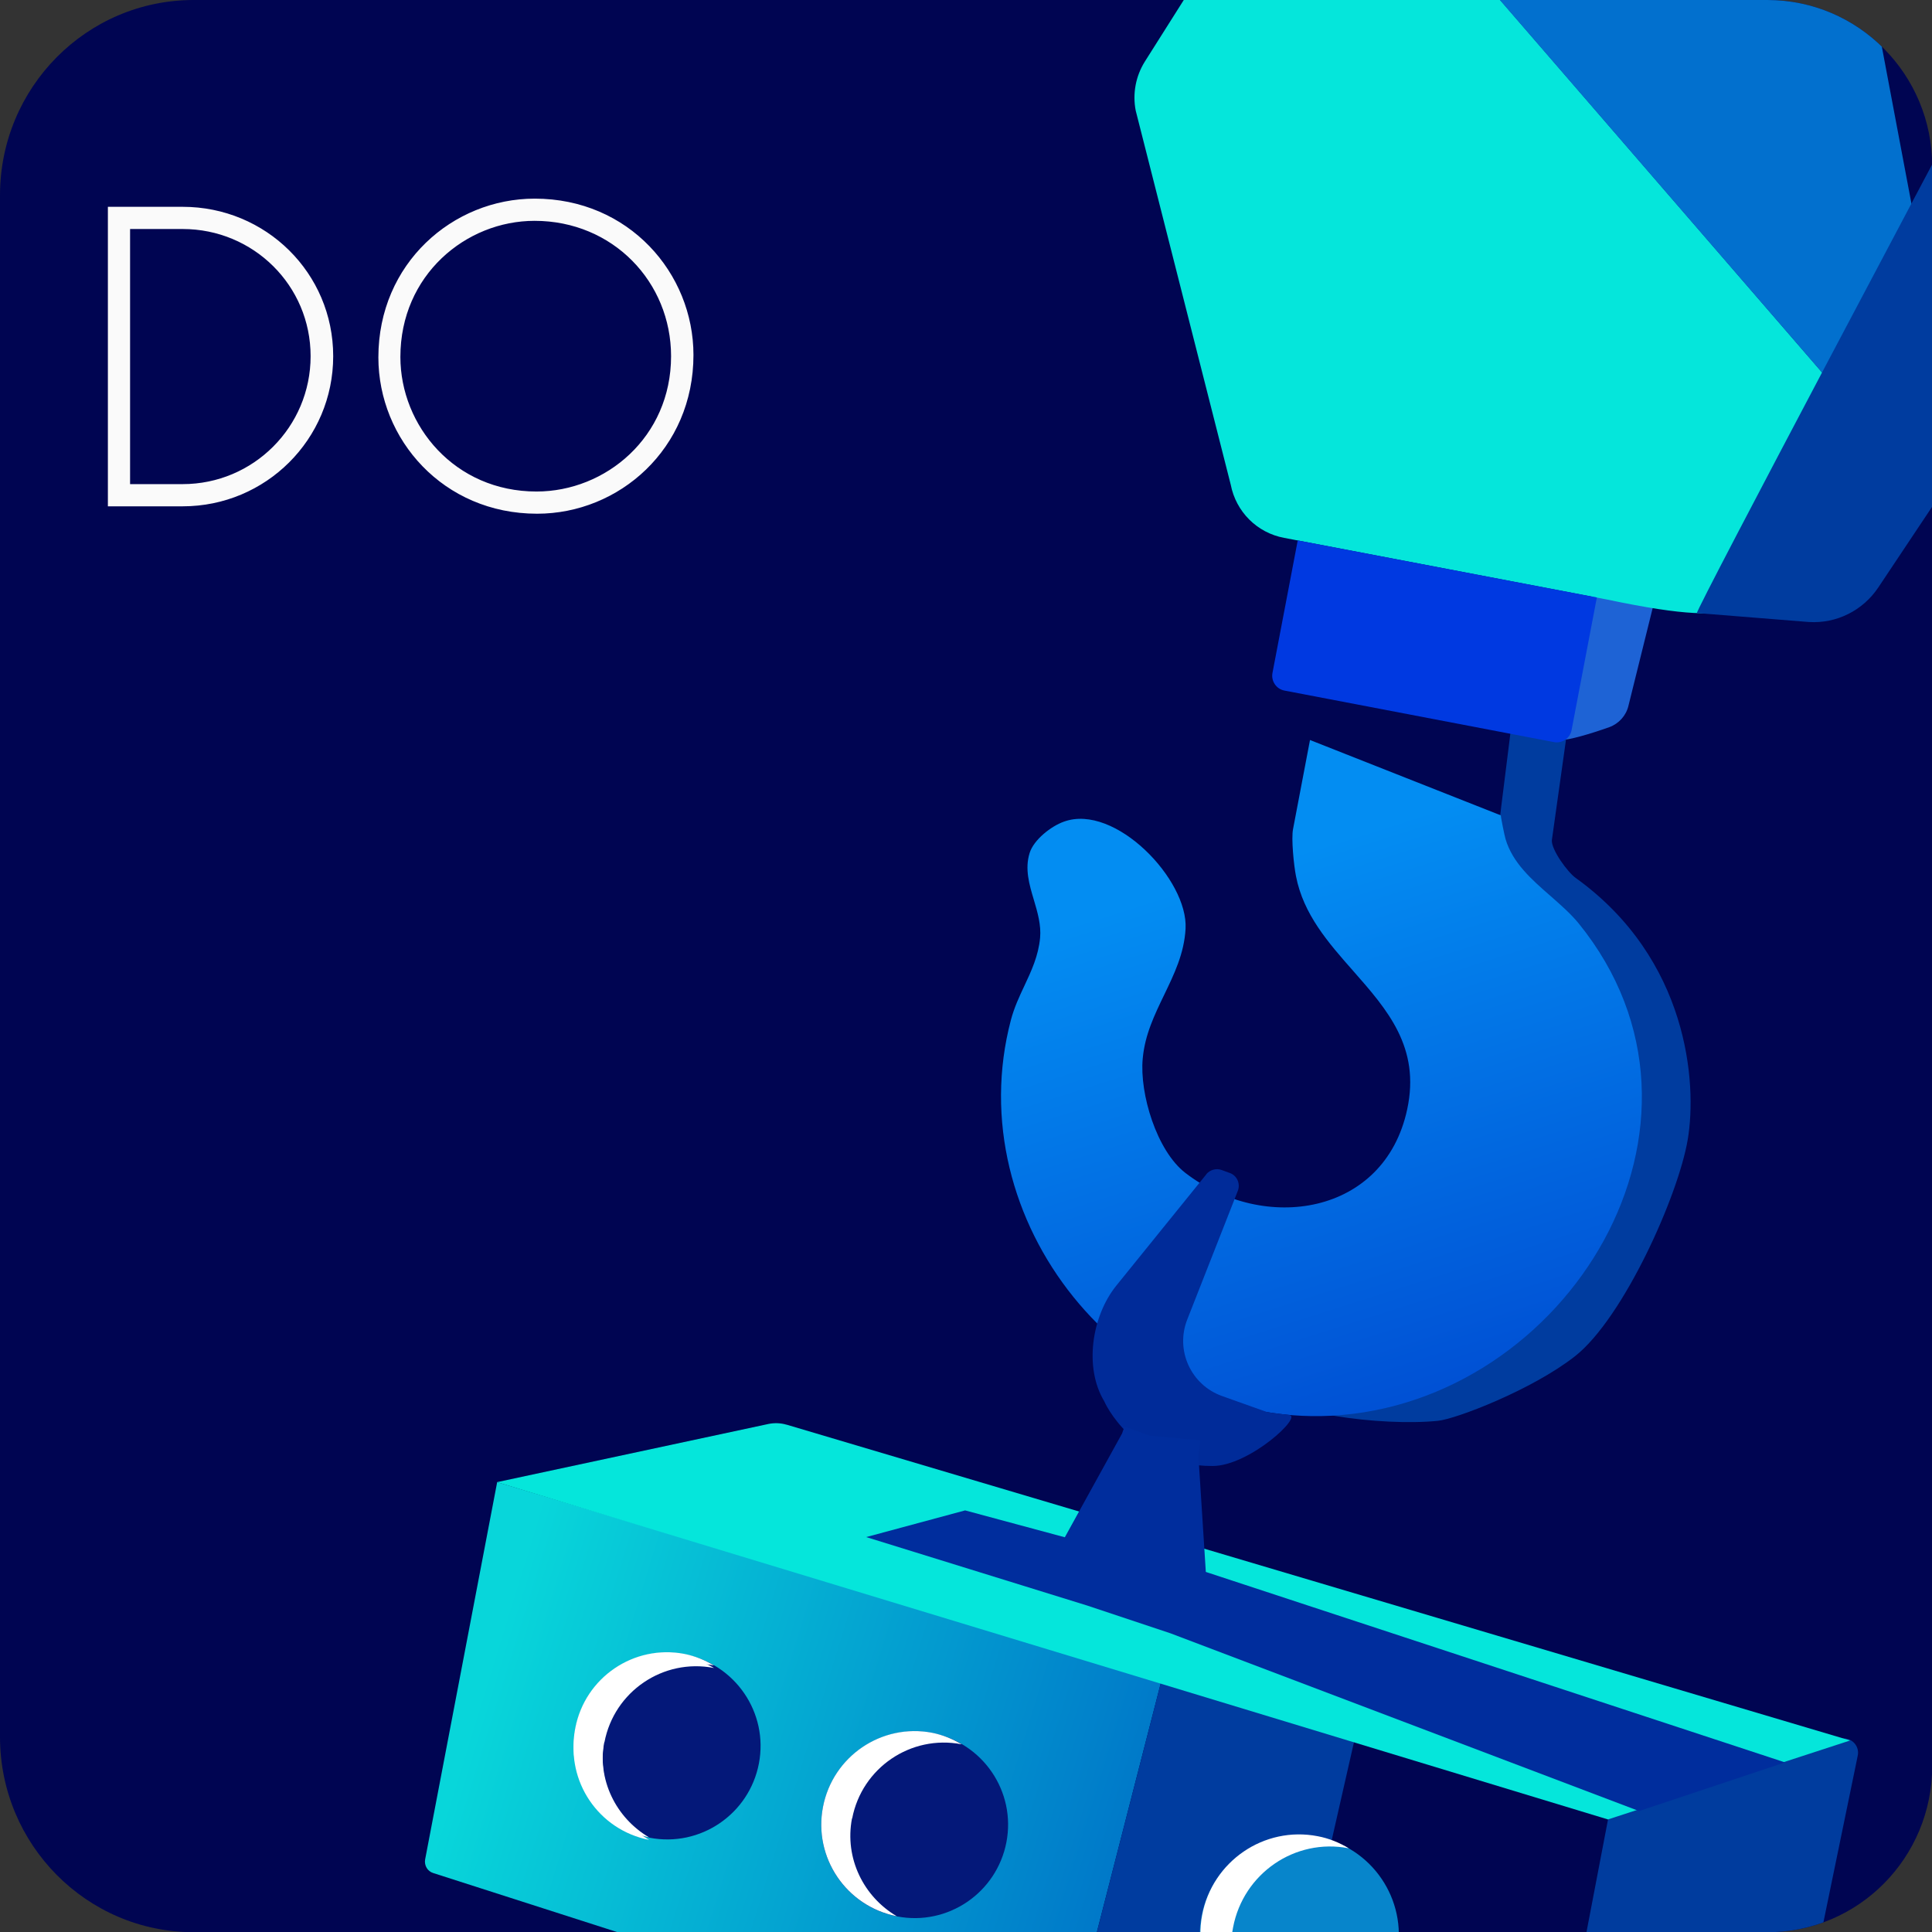 <?xml version="1.0" encoding="UTF-8"?>
<svg id="Calque_1" data-name="Calque 1" xmlns="http://www.w3.org/2000/svg" xmlns:xlink="http://www.w3.org/1999/xlink" viewBox="0 0 99.21 99.21">
  <rect x="0" y="0" width="99.21" height="99.21" fill="#333333" stroke="none"/>
  <defs>
    <style>
      .cls-1 {
        fill: none;
      }

      .cls-2 {
        fill: #0039e1;
      }

      .cls-3 {
        fill: #003c9f;
      }

      .cls-4 {
        fill: #002d9d;
      }

      .cls-5 {
        fill: url(#Dégradé_sans_nom_3);
      }

      .cls-5, .cls-6 {
        fill-rule: evenodd;
      }

      .cls-6 {
        fill: url(#Dégradé_sans_nom_4);
      }

      .cls-7 {
        clip-path: url(#clippath-1);
      }

      .cls-8 {
        fill: #fff;
      }

      .cls-9 {
        fill: #003c9e;
      }

      .cls-10 {
        fill: #fafafa;
      }

      .cls-11 {
        fill: #002b99;
      }

      .cls-12 {
        fill: #0270ce;
      }

      .cls-13 {
        fill: #1e63d5;
      }

      .cls-14 {
        fill: #000552;
      }

      .cls-15 {
        fill: #041879;
      }

      .cls-16 {
        clip-path: url(#clippath);
      }

      .cls-17 {
        fill: #05e6db;
      }

      .cls-18 {
        fill: #0785cb;
      }
    </style>
    <clipPath id="clippath">
      <path class="cls-1" d="M9.95,0h80.81c4.67,0,8.46,3.82,8.46,8.53v82.16c0,4.71-3.79,8.53-8.46,8.53H9.95c-5.49,0-9.95-4.49-9.95-10.03V10.03C0,4.49,4.45,0,9.95,0Z"/>
    </clipPath>
    <clipPath id="clippath-1">
      <rect class="cls-1" x="6.76" y="15.35" width="119.68" height="71.26" transform="translate(4.03 106.83) rotate(-79.18)"/>
    </clipPath>
    <linearGradient id="Dégradé_sans_nom_4" data-name="Dégradé sans nom 4" x1="24.85" y1="14.23" x2="57" y2="4.3" gradientTransform="translate(0 100.72) scale(1 -1)" gradientUnits="userSpaceOnUse">
      <stop offset="0" stop-color="#08d6da"/>
      <stop offset="1" stop-color="#0079c9"/>
    </linearGradient>
    <linearGradient id="Dégradé_sans_nom_3" data-name="Dégradé sans nom 3" x1="64.07" y1="56.18" x2="73.52" y2="26.39" gradientTransform="translate(0 100.72) scale(1 -1)" gradientUnits="userSpaceOnUse">
      <stop offset="0" stop-color="#038df2"/>
      <stop offset="1" stop-color="#004bd2"/>
    </linearGradient>
  </defs>
  <g class="cls-16">
    <g>
      <rect class="cls-14" x="0" y="-.13" width="99.21" height="99.35" rx="7.92" ry="7.92"/>
      <path class="cls-10" d="M9.38,10.62c4.27,0,7.73,3.4,7.73,7.67s-3.46,7.71-7.73,7.71h-3.84v-15.38h3.84ZM9.38,11.76h-2.7v13.1h2.7c3.63,0,6.57-2.94,6.57-6.57s-2.94-6.53-6.57-6.53ZM19.43,18.35c0-4.82,3.82-8.15,8.03-8.15,4.82,0,8.15,3.82,8.15,8.03,0,4.82-3.82,8.15-8.03,8.15-4.82,0-8.15-3.82-8.15-8.03ZM34.46,18.29c0-3.8-2.98-6.95-7.01-6.95-3.53,0-6.89,2.79-6.89,6.99,0,3.53,2.79,6.91,6.99,6.91,3.55,0,6.91-2.79,6.91-6.95Z"/>
      <g class="cls-7">
        <g>
          <path class="cls-13" d="M82.64,37.34c-1.04.37-2.07.66-2.47.66l1.67-8h3.33l-1.55,6.25c-.12.5-.49.91-.98,1.09Z"/>
          <path class="cls-3" d="M65.96,71.48l9.09-13.24c.08-.16.13-.33.15-.51l1.89-16.31.5-4,2.83.53-.73,5.19c-.04.49.82,1.66,1.22,1.94,5.8,4.17,6.24,10.55,5.76,13.42-.48,2.89-3.31,9.2-5.8,11.15-2.21,1.73-6.11,3.22-7.03,3.31-2.92.3-8.4-.45-7.88-1.48Z"/>
          <path class="cls-17" d="M93.9,19.52l-4.24,9.98c-.76,1.18,1,3-7.12,1.29l-16.6-3.17c-1.39-.26-2.47-1.34-2.74-2.73l-4.88-19.21c-.17-.87,0-1.77.47-2.52l6.98-11.04c.67-1.05,1.84-1.66,3.06-1.61l25.07,29Z"/>
          <path class="cls-6" d="M54.45,106.52l-32.21-10.34c-.29-.09-.46-.39-.41-.69l3.7-19.38,34.1,10.23-5.18,20.18Z"/>
          <path class="cls-3" d="M64.89,109.87l4.67-20.55-9.93-2.98-5.18,20.18,10.44,3.35Z"/>
          <path class="cls-9" d="M78.67,113.9l11.48-4.61c.9-.36,1.56-1.16,1.74-2.11l3.51-17.04c.1-.54-.4-.99-.93-.84l-11.86,3.94-3.95,20.66h0Z"/>
          <path class="cls-17" d="M40.4,73.16l54.59,16.21s0,.01,0,.01l-12.42,4.05-57.05-17.32,13.95-2.99c.3-.06.62-.05.92.04h0Z"/>
          <path class="cls-12" d="M97.71,13.21l-3.81,6.31-25.07-28.99c.17,0,.35.03.52.06l11.83,2.29,11.84,2.23c1.4.26,2.5,1.36,2.76,2.76l2.42,12.83c.16.87-.01,1.77-.49,2.51Z"/>
          <path class="cls-5" d="M79.61,46c.52.46,1.04.91,1.45,1.41,8.33,10.26-.59,24.67-12.71,25.29-10.68.54-19.14-10.06-16.44-20.32.17-.64.43-1.2.69-1.75.36-.77.72-1.53.81-2.47.06-.66-.13-1.31-.32-1.95-.24-.8-.47-1.59-.22-2.4.21-.69,1.11-1.39,1.77-1.62,2.62-.94,6.38,2.98,6.24,5.5-.07,1.28-.59,2.34-1.1,3.4-.49,1.02-.99,2.04-1.1,3.27-.17,1.8.72,4.74,2.19,5.87,4.03,3.11,10.22,2.19,11.39-3.26.69-3.19-1.03-5.13-2.77-7.11-1.27-1.44-2.56-2.9-2.94-4.87-.11-.55-.25-1.93-.15-2.42l.87-4.57,9.8,3.87c-.01.06.19,1.05.24,1.21.36,1.23,1.35,2.09,2.31,2.93Z"/>
          <path class="cls-2" d="M66.64,27.75l15.36,2.93-1.3,6.82c-.08.41-.48.68-.89.61l-13.86-2.65c-.41-.08-.68-.48-.61-.89l1.3-6.82Z"/>
          <path class="cls-18" d="M65.76,104.37c2.77.53,5.45-1.29,5.98-4.06.53-2.77-1.29-5.45-4.06-5.98-2.77-.53-5.45,1.29-5.98,4.06-.53,2.77,1.29,5.45,4.06,5.98Z"/>
          <path class="cls-15" d="M33.36,94.37c2.6.5,5.11-1.21,5.61-3.81.5-2.6-1.21-5.11-3.81-5.61-2.6-.5-5.11,1.21-5.61,3.81-.5,2.6,1.21,5.11,3.81,5.61Z"/>
          <path class="cls-11" d="M61.94,60.31l-4.61,5.7c-1.27,1.57-1.67,4.21-.63,5.94,0,0,1.43,3.34,5.57,3.33,1.88,0,4.67-2.58,3.92-2.62,0,0-1.07-.13-1.13-.15l-2.3-.82c-1.61-.57-2.42-2.36-1.79-3.94l2.59-6.59c.15-.38-.04-.8-.42-.93l-.41-.15c-.28-.1-.6-.01-.79.22h0Z"/>
          <path class="cls-4" d="M91.66,90.5l-29.74-9.78-.38-5.96.1-.79-2.61-.25-1.29-.46-.12.35-2.94,5.33-5.12-1.38-5.08,1.37,11.36,3.52,4.26,1.42,24.07,9.13,7.5-2.5Z"/>
          <path class="cls-3" d="M92.88,31.94l-5.74-.46c-.16,0,13.64-25.98,13.64-25.98,1.22-2.26,4.24-2.8,6.17-1.1l1.98,1.75c1.56,1.37,1.8,3.71.57,5.38l-6.32,8.55-6.73,10.09c-.79,1.18-2.14,1.86-3.56,1.77Z"/>
          <path class="cls-8" d="M63.32,98.97c.53-2.77,3.18-4.59,5.93-4.06,0,0,0,0,.01,0-.49-.29-1.01-.51-1.6-.62-2.75-.53-5.41,1.29-5.93,4.06-.52,2.76,1.27,5.43,4.02,5.97-1.8-1.06-2.85-3.17-2.43-5.35Z"/>
        </g>
        <path class="cls-8" d="M31.04,89.33c.5-2.6,3.01-4.31,5.61-3.81,0,0,0,0,.01,0-.46-.27-.96-.48-1.51-.59-2.6-.5-5.11,1.21-5.61,3.81-.5,2.6,1.2,5.1,3.79,5.61-1.7-1-2.69-2.97-2.3-5.02Z"/>
      </g>
      <path class="cls-15" d="M46.07,98.41c2.6.5,5.11-1.21,5.61-3.81.5-2.6-1.21-5.11-3.81-5.61-2.6-.5-5.11,1.21-5.61,3.81-.5,2.6,1.21,5.11,3.81,5.61Z"/>
      <path class="cls-8" d="M43.76,93.38c.5-2.6,3.01-4.31,5.61-3.81,0,0,0,0,.01,0-.46-.27-.96-.48-1.51-.59-2.6-.5-5.11,1.21-5.61,3.81-.5,2.6,1.2,5.1,3.79,5.61-1.7-1-2.69-2.97-2.3-5.02Z"/>
    </g>
  </g>
  <path class="cls-8" d="M31.04,89.46c.5-2.6,3.01-4.31,5.61-3.81,0,0,0,0,.01,0-.46-.27-.96-.48-1.51-.59-2.6-.5-5.11,1.21-5.61,3.81-.5,2.6,1.2,5.1,3.79,5.61-1.7-1-2.69-2.97-2.3-5.02Z"/>
</svg>